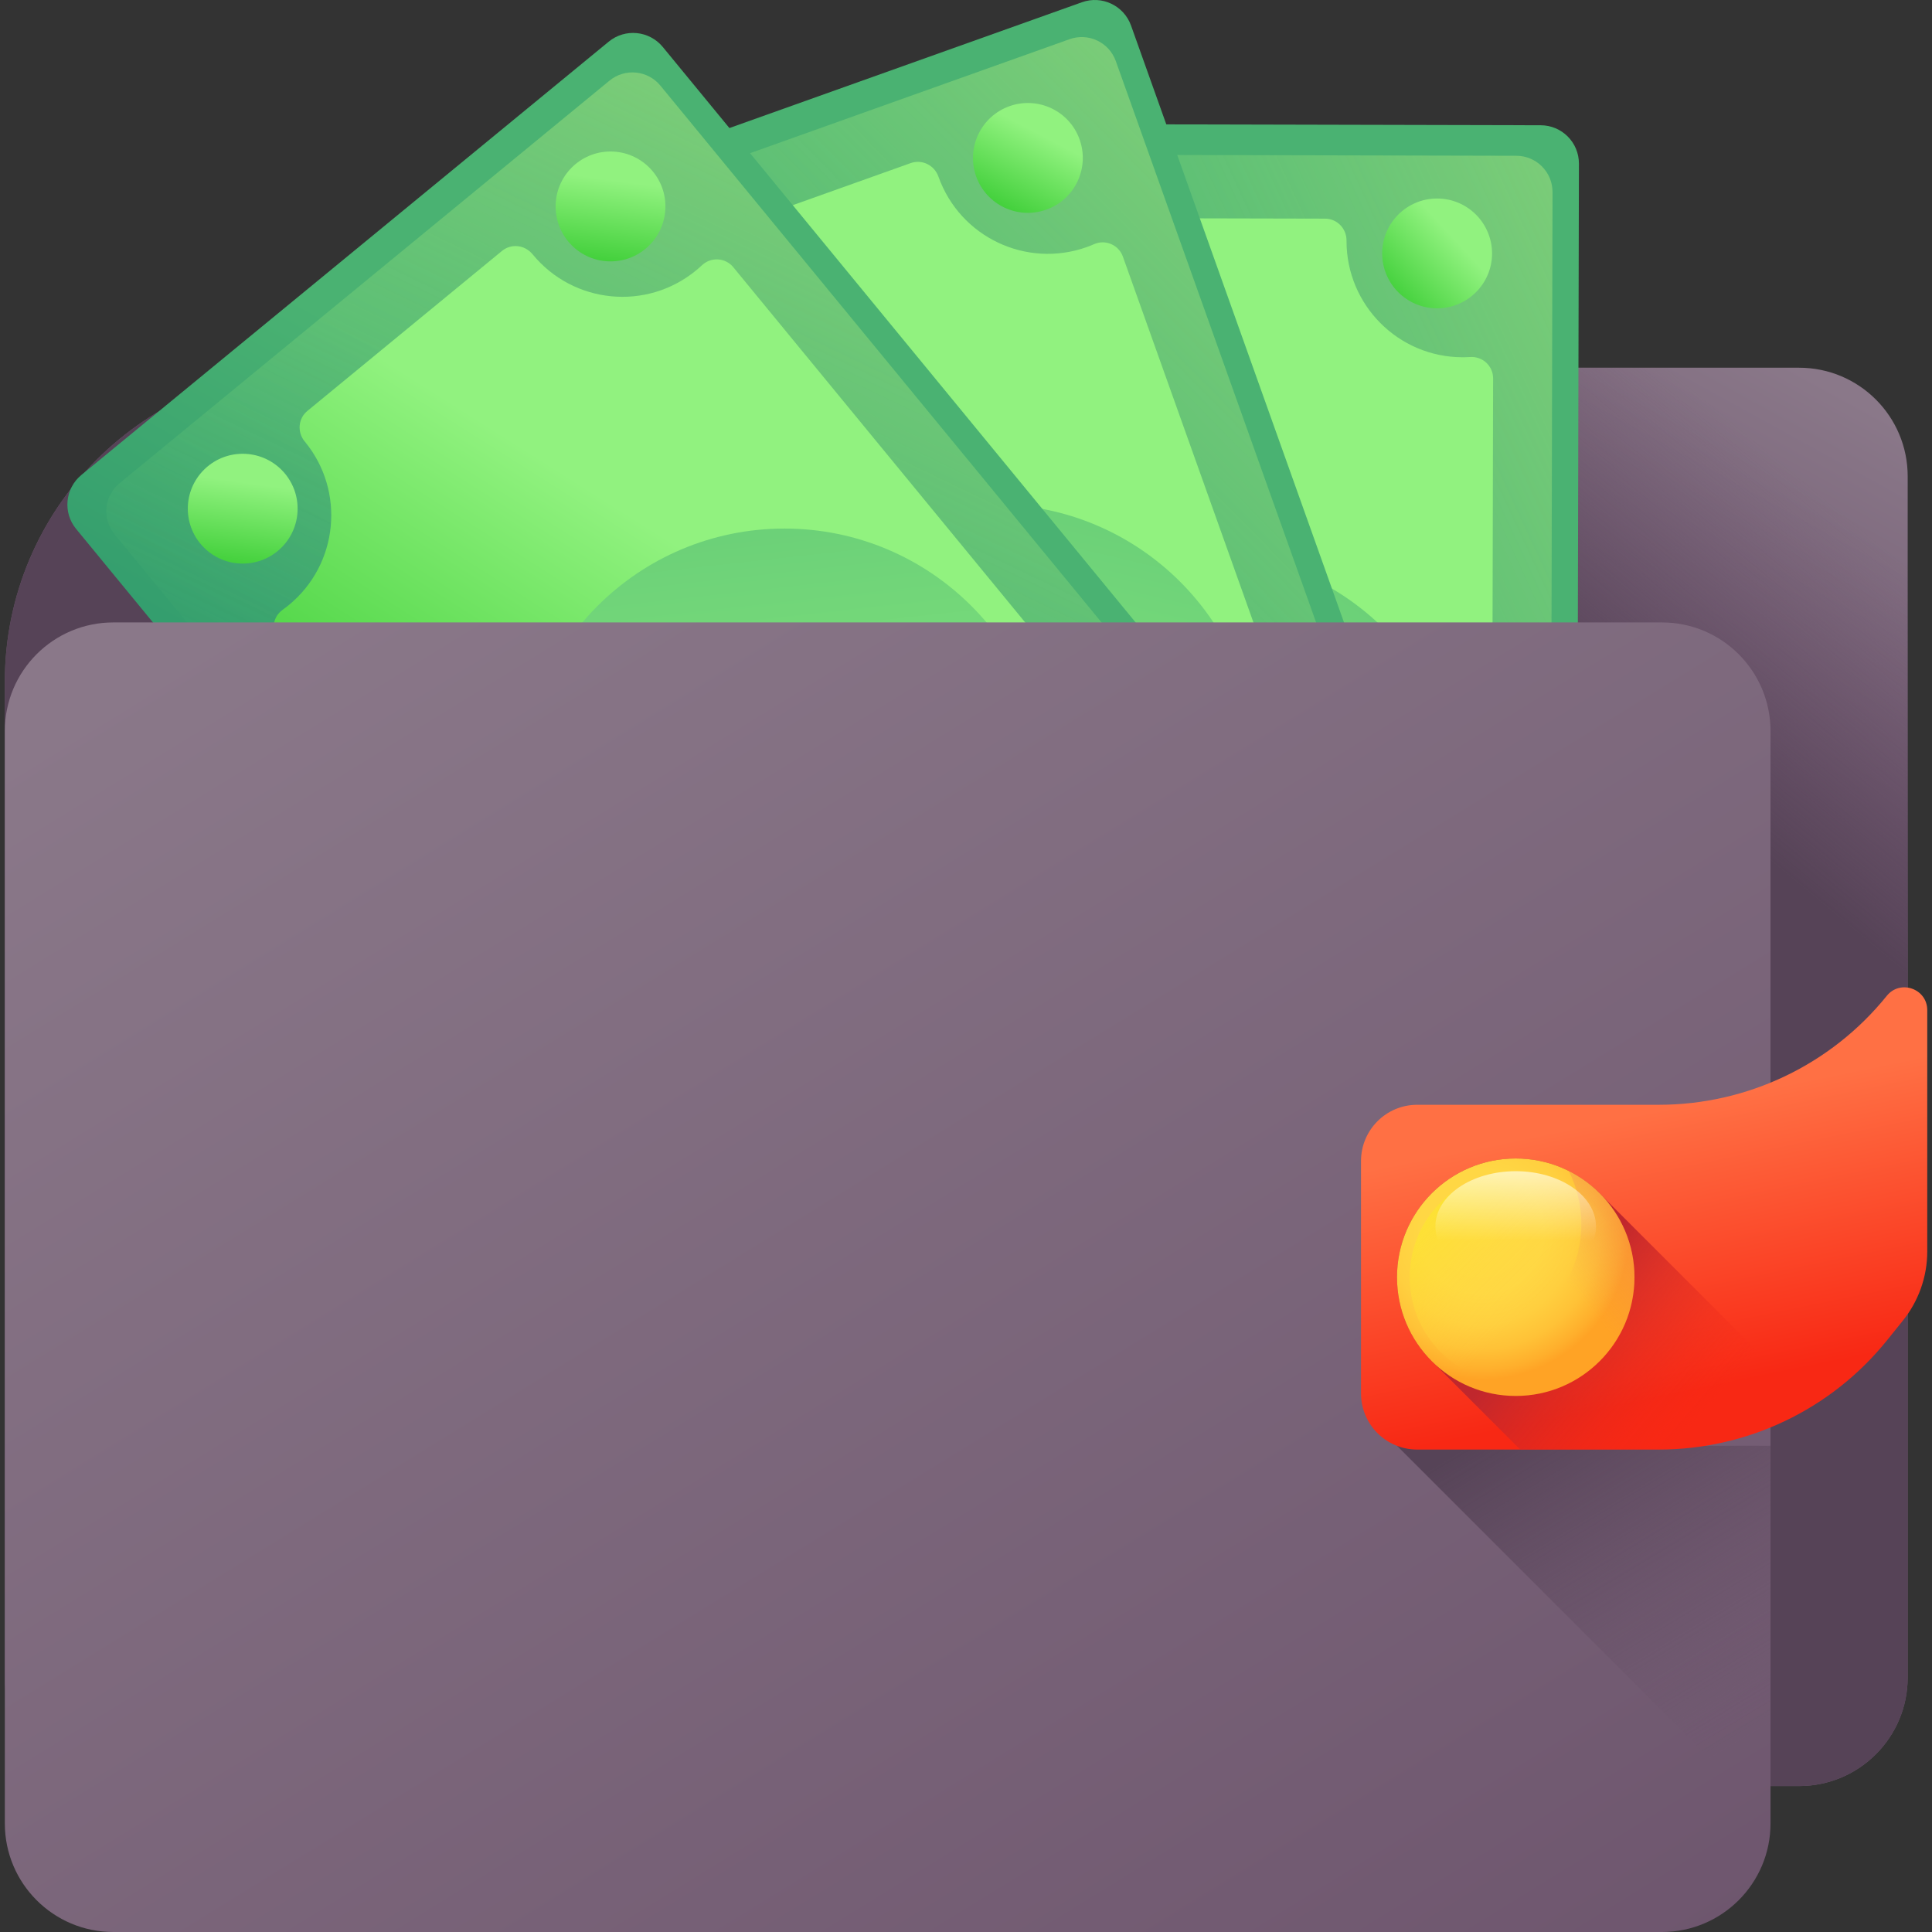 <svg width="24" height="24" viewBox="0 0 24 24" fill="none" xmlns="http://www.w3.org/2000/svg">
<rect x="0" y="0" width="24" height="24" fill="#333333" stroke="none"/>
<g clip-path="url(#clip0_1072_4602)">
<path d="M22.349 22.187H1.408C0.663 22.187 0.06 21.583 0.06 20.838V8.467C0.06 6.314 1.805 4.568 3.959 4.568H22.349C23.094 4.568 23.698 5.172 23.698 5.917V20.838C23.698 21.583 23.094 22.187 22.349 22.187Z" fill="url(#paint0_linear_1072_4602)"/>
<path d="M22.349 22.187H1.408C0.663 22.187 0.06 21.583 0.06 20.838V8.467C0.06 6.314 1.805 4.568 3.959 4.568H22.349C23.094 4.568 23.698 5.172 23.698 5.917V20.838C23.698 21.583 23.094 22.187 22.349 22.187Z" fill="url(#paint1_linear_1072_4602)"/>
<path d="M10.144 18.253L10.182 2.012C10.183 1.748 10.397 1.535 10.661 1.536L19.138 1.556C19.402 1.556 19.615 1.77 19.614 2.034L19.576 18.275C19.575 18.539 19.361 18.752 19.098 18.751L10.62 18.731C10.357 18.731 10.144 18.517 10.144 18.253Z" fill="url(#paint2_linear_1072_4602)"/>
<path d="M10.472 17.901L10.509 2.365C10.509 2.117 10.711 1.916 10.96 1.917L18.837 1.935C19.086 1.936 19.287 2.138 19.286 2.386L19.25 17.921C19.249 18.17 19.047 18.371 18.799 18.37L10.921 18.352C10.673 18.351 10.472 18.149 10.472 17.901Z" fill="url(#paint3_linear_1072_4602)"/>
<path d="M16.694 17.303C16.696 16.507 17.343 15.863 18.14 15.865C18.172 15.865 18.205 15.866 18.237 15.868C18.391 15.879 18.522 15.757 18.523 15.603L18.548 4.702C18.549 4.547 18.418 4.425 18.264 4.435C18.232 4.437 18.199 4.438 18.166 4.438C17.37 4.436 16.726 3.789 16.727 2.992C16.727 2.991 16.727 2.99 16.727 2.989C16.728 2.84 16.611 2.717 16.461 2.716L13.332 2.709C13.183 2.709 13.065 2.831 13.065 2.981V2.984C13.063 3.78 12.416 4.424 11.619 4.422C11.586 4.422 11.554 4.421 11.522 4.419C11.367 4.408 11.236 4.53 11.236 4.684L11.21 15.585C11.21 15.74 11.341 15.862 11.495 15.852C11.527 15.85 11.56 15.849 11.592 15.849C12.389 15.851 13.033 16.498 13.031 17.295V17.298C13.03 17.447 13.148 17.57 13.297 17.571L16.426 17.578C16.576 17.578 16.694 17.456 16.694 17.306C16.694 17.305 16.694 17.304 16.694 17.303Z" fill="url(#paint4_linear_1072_4602)"/>
<path d="M14.879 13.429C16.694 13.429 18.165 11.958 18.165 10.143C18.165 8.329 16.694 6.858 14.879 6.858C13.065 6.858 11.594 8.329 11.594 10.143C11.594 11.958 13.065 13.429 14.879 13.429Z" fill="url(#paint5_linear_1072_4602)"/>
<path d="M16.86 11.438C16.938 11.388 17.003 11.292 17.055 11.148C17.112 10.993 17.15 10.827 17.171 10.652C17.177 10.643 17.182 10.633 17.187 10.623L17.465 10.365C17.495 10.324 17.511 10.28 17.511 10.233C17.511 10.182 17.496 10.138 17.466 10.101C17.436 10.065 17.402 10.046 17.363 10.046L17.177 10.046C17.139 9.699 17.024 9.408 16.832 9.174C16.64 8.94 16.358 8.823 15.985 8.822C15.853 8.822 15.732 8.836 15.623 8.866C15.514 8.896 15.419 8.945 15.337 9.013C15.256 9.082 15.186 9.147 15.128 9.209C15.128 9.209 15.127 9.21 15.127 9.21C15.127 9.21 14.317 10.016 14.316 10.017C14.309 10.024 14.301 10.032 14.293 10.039L13.218 10.037C13.232 9.847 13.281 9.68 13.367 9.535C13.453 9.391 13.533 9.277 13.608 9.195C13.683 9.112 13.721 9.046 13.721 8.995C13.721 8.918 13.681 8.85 13.6 8.79C13.518 8.73 13.437 8.7 13.356 8.7C13.226 8.7 13.098 8.773 12.972 8.919L10.16 11.717L10.145 18.122L16.86 11.438Z" fill="url(#paint6_linear_1072_4602)"/>
<path d="M13.356 8.7C13.437 8.7 13.518 8.73 13.6 8.79C13.681 8.85 13.721 8.918 13.721 8.995C13.721 9.046 13.683 9.112 13.608 9.195C13.533 9.278 13.453 9.391 13.367 9.535C13.281 9.68 13.232 9.847 13.218 10.037L14.725 10.04C14.773 9.912 14.81 9.813 14.838 9.745C14.866 9.676 14.907 9.585 14.961 9.472C15.014 9.358 15.07 9.271 15.128 9.209C15.186 9.147 15.256 9.082 15.337 9.013C15.418 8.945 15.514 8.896 15.623 8.866C15.732 8.836 15.853 8.822 15.985 8.822C16.357 8.823 16.64 8.94 16.832 9.174C17.024 9.408 17.139 9.699 17.177 10.046L17.363 10.046C17.402 10.046 17.436 10.065 17.466 10.101C17.496 10.138 17.511 10.182 17.511 10.233C17.511 10.28 17.495 10.324 17.465 10.365C17.435 10.405 17.401 10.425 17.362 10.425L17.189 10.425C17.18 10.686 17.135 10.927 17.055 11.148C16.976 11.368 16.865 11.478 16.724 11.478C16.647 11.478 16.566 11.451 16.483 11.399C16.399 11.347 16.358 11.278 16.358 11.192C16.358 11.158 16.395 11.064 16.468 10.911C16.541 10.757 16.584 10.595 16.598 10.424L15.295 10.421C15.231 10.591 15.169 10.732 15.111 10.845C15.053 10.958 14.973 11.077 14.87 11.203C14.767 11.328 14.637 11.422 14.481 11.486C14.325 11.549 14.142 11.581 13.933 11.581C13.55 11.58 13.246 11.475 13.021 11.265C12.795 11.056 12.657 10.772 12.607 10.414L12.392 10.414C12.354 10.414 12.32 10.393 12.291 10.352C12.262 10.312 12.247 10.268 12.247 10.22C12.247 10.169 12.262 10.125 12.292 10.089C12.321 10.053 12.355 10.034 12.393 10.034L12.588 10.035C12.593 9.662 12.679 9.346 12.846 9.088C13.013 8.829 13.183 8.7 13.356 8.7ZM16.048 9.458C15.881 9.458 15.754 9.51 15.666 9.613C15.578 9.717 15.495 9.873 15.418 10.08L16.586 10.083C16.536 9.667 16.356 9.459 16.048 9.458ZM13.23 10.377C13.298 10.754 13.509 10.943 13.864 10.944C14.052 10.945 14.2 10.896 14.307 10.797C14.414 10.699 14.506 10.56 14.584 10.38L13.23 10.377Z" fill="url(#paint7_linear_1072_4602)"/>
<path d="M17.851 3.83C17.474 3.829 17.169 3.523 17.17 3.146C17.171 2.77 17.477 2.465 17.854 2.466C18.231 2.467 18.535 2.773 18.535 3.15C18.534 3.526 18.227 3.831 17.851 3.83Z" fill="url(#paint8_linear_1072_4602)"/>
<path d="M17.818 17.834C17.441 17.834 17.136 17.527 17.137 17.151C17.138 16.774 17.444 16.469 17.821 16.47C18.198 16.471 18.503 16.777 18.502 17.154C18.501 17.531 18.195 17.835 17.818 17.834Z" fill="url(#paint9_linear_1072_4602)"/>
<path d="M11.939 3.816C12.316 3.816 12.621 3.511 12.621 3.134C12.621 2.758 12.316 2.452 11.939 2.452C11.562 2.452 11.257 2.758 11.257 3.134C11.257 3.511 11.562 3.816 11.939 3.816Z" fill="url(#paint10_linear_1072_4602)"/>
<path d="M11.906 17.821C12.283 17.821 12.588 17.515 12.588 17.139C12.588 16.762 12.283 16.456 11.906 16.456C11.53 16.456 11.224 16.762 11.224 17.139C11.224 17.515 11.53 17.821 11.906 17.821Z" fill="url(#paint11_linear_1072_4602)"/>
<path d="M10.625 18.784L5.167 3.487C5.078 3.239 5.208 2.966 5.456 2.877L13.44 0.028C13.688 -0.061 13.961 0.069 14.05 0.317L19.508 15.614C19.597 15.862 19.468 16.135 19.219 16.223L11.235 19.073C10.987 19.161 10.714 19.032 10.625 18.784Z" fill="url(#paint12_linear_1072_4602)"/>
<path d="M10.815 18.341L5.593 3.709C5.51 3.475 5.632 3.218 5.866 3.134L13.286 0.487C13.52 0.403 13.777 0.525 13.861 0.759L19.082 15.391C19.165 15.625 19.043 15.883 18.809 15.966L11.39 18.614C11.156 18.697 10.898 18.575 10.815 18.341Z" fill="url(#paint13_linear_1072_4602)"/>
<path d="M16.467 15.674C16.2 14.924 16.591 14.099 17.341 13.831C17.372 13.82 17.403 13.81 17.434 13.801C17.583 13.759 17.665 13.601 17.613 13.455L13.949 3.188C13.897 3.042 13.733 2.971 13.591 3.033C13.562 3.046 13.531 3.058 13.501 3.069C12.75 3.337 11.925 2.945 11.658 2.195C11.657 2.194 11.657 2.193 11.657 2.193C11.607 2.052 11.454 1.976 11.313 2.026L8.367 3.077C8.226 3.128 8.156 3.283 8.207 3.424C8.207 3.425 8.208 3.425 8.208 3.426C8.476 4.176 8.084 5.002 7.334 5.269C7.303 5.28 7.272 5.29 7.241 5.299C7.093 5.341 7.01 5.5 7.062 5.645L10.726 15.912C10.778 16.058 10.942 16.129 11.084 16.067C11.114 16.054 11.144 16.042 11.175 16.031C11.925 15.764 12.75 16.155 13.018 16.905C13.018 16.906 13.018 16.907 13.019 16.908C13.069 17.049 13.221 17.125 13.362 17.075L16.308 16.023C16.449 15.973 16.519 15.817 16.468 15.677C16.468 15.676 16.468 15.675 16.467 15.674Z" fill="url(#paint14_linear_1072_4602)"/>
<path d="M12.338 12.836C14.152 12.836 15.623 11.365 15.623 9.55C15.623 7.736 14.152 6.265 12.338 6.265C10.523 6.265 9.052 7.736 9.052 9.55C9.052 11.365 10.523 12.836 12.338 12.836Z" fill="url(#paint15_linear_1072_4602)"/>
<path d="M14.639 10.098C14.696 10.025 14.725 9.912 14.725 9.759C14.726 9.594 14.706 9.426 14.666 9.254C14.669 9.243 14.671 9.232 14.671 9.221L14.846 8.883C14.861 8.835 14.86 8.789 14.844 8.744C14.827 8.696 14.798 8.659 14.758 8.635C14.717 8.611 14.679 8.605 14.642 8.618L14.467 8.681C14.314 8.367 14.107 8.133 13.847 7.977C13.587 7.822 13.282 7.807 12.931 7.932C12.807 7.977 12.698 8.032 12.605 8.097C12.513 8.161 12.44 8.24 12.386 8.332C12.333 8.424 12.289 8.508 12.256 8.586C12.255 8.587 12.255 8.588 12.255 8.588C12.255 8.588 11.765 9.621 11.765 9.621C11.76 9.631 11.756 9.641 11.751 9.65L10.738 10.011C10.687 9.828 10.677 9.654 10.709 9.489C10.741 9.324 10.778 9.191 10.821 9.087C10.863 8.984 10.876 8.909 10.859 8.861C10.833 8.789 10.772 8.738 10.675 8.71C10.579 8.681 10.492 8.68 10.416 8.707C10.294 8.751 10.198 8.863 10.128 9.043L8.429 12.628L10.581 18.66L14.639 10.098Z" fill="url(#paint16_linear_1072_4602)"/>
<path d="M10.416 8.707C10.492 8.68 10.579 8.681 10.675 8.71C10.772 8.738 10.833 8.789 10.859 8.861C10.876 8.909 10.863 8.984 10.821 9.087C10.778 9.191 10.741 9.325 10.709 9.489C10.677 9.654 10.687 9.828 10.738 10.011L12.158 9.505C12.159 9.368 12.161 9.263 12.164 9.189C12.167 9.115 12.175 9.015 12.187 8.891C12.199 8.766 12.222 8.664 12.256 8.586C12.289 8.508 12.333 8.424 12.386 8.332C12.44 8.24 12.513 8.161 12.605 8.097C12.698 8.032 12.807 7.977 12.931 7.932C13.282 7.807 13.587 7.822 13.847 7.977C14.107 8.133 14.314 8.367 14.467 8.681L14.642 8.618C14.679 8.605 14.717 8.611 14.758 8.635C14.798 8.659 14.827 8.696 14.844 8.744C14.86 8.789 14.861 8.835 14.846 8.883C14.832 8.932 14.806 8.962 14.77 8.975L14.606 9.034C14.686 9.283 14.726 9.524 14.725 9.759C14.725 9.993 14.658 10.134 14.525 10.182C14.452 10.208 14.368 10.21 14.272 10.19C14.175 10.169 14.113 10.118 14.084 10.037C14.072 10.004 14.075 9.904 14.092 9.735C14.109 9.566 14.095 9.398 14.05 9.233L12.823 9.67C12.82 9.852 12.81 10.006 12.793 10.132C12.777 10.258 12.742 10.397 12.687 10.55C12.633 10.703 12.543 10.835 12.417 10.948C12.292 11.061 12.13 11.152 11.933 11.223C11.573 11.351 11.251 11.355 10.968 11.235C10.685 11.114 10.46 10.893 10.291 10.574L10.088 10.646C10.053 10.659 10.014 10.651 9.973 10.622C9.931 10.594 9.903 10.557 9.887 10.513C9.87 10.465 9.869 10.418 9.884 10.374C9.9 10.33 9.925 10.302 9.961 10.289L10.145 10.223C10.024 9.871 9.998 9.544 10.068 9.244C10.137 8.944 10.253 8.765 10.416 8.707ZM13.206 8.51C13.049 8.566 12.946 8.658 12.899 8.785C12.851 8.912 12.826 9.087 12.823 9.308L13.924 8.916C13.735 8.542 13.496 8.406 13.206 8.51ZM10.865 10.328C11.056 10.66 11.319 10.766 11.653 10.647C11.83 10.584 11.953 10.488 12.02 10.359C12.088 10.23 12.127 10.069 12.139 9.873L10.865 10.328Z" fill="url(#paint17_linear_1072_4602)"/>
<path d="M12.998 2.604C12.643 2.731 12.253 2.546 12.126 2.191C12 1.836 12.185 1.446 12.54 1.319C12.895 1.193 13.285 1.378 13.411 1.732C13.538 2.087 13.353 2.478 12.998 2.604Z" fill="url(#paint18_linear_1072_4602)"/>
<path d="M17.705 15.794C17.35 15.92 16.96 15.735 16.833 15.38C16.706 15.026 16.891 14.635 17.246 14.509C17.601 14.382 17.991 14.567 18.118 14.922C18.245 15.277 18.06 15.667 17.705 15.794Z" fill="url(#paint19_linear_1072_4602)"/>
<path d="M7.2 4.631C7.576 4.631 7.882 4.326 7.882 3.949C7.882 3.572 7.576 3.267 7.2 3.267C6.823 3.267 6.517 3.572 6.517 3.949C6.517 4.326 6.823 4.631 7.2 4.631Z" fill="url(#paint20_linear_1072_4602)"/>
<path d="M12.136 17.781C11.781 17.907 11.39 17.723 11.264 17.368C11.137 17.013 11.322 16.623 11.677 16.496C12.032 16.369 12.422 16.554 12.549 16.909C12.675 17.264 12.49 17.654 12.136 17.781Z" fill="url(#paint21_linear_1072_4602)"/>
<path d="M11.257 19.12L0.946 6.571C0.778 6.368 0.808 6.067 1.011 5.9L7.561 0.518C7.765 0.35 8.065 0.38 8.233 0.583L18.544 13.132C18.712 13.335 18.682 13.636 18.479 13.803L11.929 19.185C11.725 19.353 11.425 19.323 11.257 19.12Z" fill="url(#paint22_linear_1072_4602)"/>
<path d="M11.286 18.639L1.423 6.637C1.265 6.445 1.293 6.161 1.485 6.003L7.571 1.002C7.763 0.844 8.046 0.872 8.204 1.064L18.067 13.066C18.225 13.258 18.198 13.542 18.005 13.7L11.919 18.701C11.727 18.859 11.444 18.831 11.286 18.639Z" fill="url(#paint23_linear_1072_4602)"/>
<path d="M15.703 14.217C15.197 13.602 15.286 12.693 15.902 12.188C15.927 12.167 15.953 12.147 15.979 12.128C16.105 12.038 16.129 11.861 16.03 11.742L9.109 3.319C9.011 3.2 8.833 3.189 8.72 3.295C8.697 3.317 8.672 3.338 8.647 3.359C8.032 3.865 7.123 3.776 6.617 3.16C6.616 3.16 6.616 3.159 6.615 3.158C6.52 3.042 6.352 3.022 6.236 3.117L3.819 5.104C3.703 5.199 3.69 5.368 3.785 5.484C3.786 5.484 3.787 5.485 3.787 5.486C4.293 6.101 4.204 7.01 3.588 7.516C3.563 7.537 3.537 7.556 3.511 7.575C3.385 7.665 3.362 7.842 3.46 7.962L10.381 16.384C10.479 16.504 10.658 16.515 10.77 16.409C10.794 16.387 10.818 16.365 10.843 16.344C11.459 15.839 12.367 15.927 12.873 16.543C12.874 16.544 12.874 16.544 12.875 16.545C12.97 16.661 13.139 16.681 13.254 16.586L15.671 14.6C15.787 14.505 15.8 14.335 15.705 14.22C15.704 14.219 15.704 14.218 15.703 14.217Z" fill="url(#paint24_linear_1072_4602)"/>
<path d="M9.745 13.137C11.559 13.137 13.03 11.666 13.03 9.851C13.03 8.037 11.559 6.566 9.745 6.566C7.93 6.566 6.46 8.037 6.46 9.851C6.46 11.666 7.93 13.137 9.745 13.137Z" fill="url(#paint25_linear_1072_4602)"/>
<path d="M12.097 9.589C12.125 9.501 12.114 9.385 12.063 9.24C12.007 9.085 11.931 8.933 11.836 8.785C11.835 8.774 11.833 8.763 11.83 8.753L11.88 8.376C11.877 8.325 11.861 8.282 11.831 8.245C11.799 8.206 11.759 8.181 11.713 8.172C11.666 8.163 11.629 8.171 11.599 8.195L11.455 8.313C11.205 8.07 10.931 7.919 10.634 7.861C10.336 7.803 10.044 7.892 9.757 8.128C9.654 8.213 9.57 8.301 9.505 8.393C9.44 8.486 9.398 8.584 9.379 8.689C9.359 8.793 9.347 8.888 9.342 8.972C9.342 8.973 9.342 8.974 9.342 8.974C9.342 8.974 9.231 10.112 9.231 10.112C9.229 10.123 9.228 10.134 9.227 10.144L8.396 10.827C8.286 10.672 8.217 10.512 8.192 10.345C8.166 10.18 8.156 10.041 8.161 9.929C8.166 9.818 8.153 9.743 8.121 9.703C8.072 9.644 7.997 9.617 7.897 9.623C7.796 9.628 7.714 9.657 7.652 9.708C7.551 9.791 7.499 9.929 7.494 10.122L7.108 14.07L11.174 19.018L12.097 9.589Z" fill="url(#paint26_linear_1072_4602)"/>
<path d="M7.652 9.708C7.714 9.657 7.796 9.628 7.897 9.623C7.997 9.617 8.072 9.644 8.121 9.703C8.153 9.743 8.166 9.818 8.161 9.929C8.156 10.041 8.166 10.179 8.192 10.345C8.217 10.511 8.286 10.672 8.396 10.827L9.561 9.87C9.515 9.741 9.482 9.641 9.46 9.57C9.438 9.5 9.411 9.403 9.38 9.282C9.35 9.16 9.337 9.057 9.342 8.972C9.347 8.888 9.359 8.793 9.379 8.689C9.398 8.584 9.44 8.486 9.505 8.393C9.57 8.301 9.654 8.213 9.757 8.128C10.044 7.892 10.337 7.803 10.634 7.861C10.931 7.919 11.205 8.07 11.455 8.313L11.599 8.195C11.629 8.171 11.667 8.163 11.713 8.172C11.759 8.181 11.799 8.205 11.831 8.245C11.861 8.282 11.877 8.325 11.88 8.376C11.883 8.426 11.869 8.464 11.839 8.488L11.706 8.598C11.865 8.806 11.984 9.02 12.063 9.24C12.142 9.461 12.126 9.616 12.017 9.706C11.957 9.755 11.879 9.786 11.781 9.799C11.684 9.812 11.608 9.785 11.553 9.718C11.531 9.692 11.5 9.596 11.459 9.432C11.418 9.267 11.348 9.114 11.249 8.974L10.242 9.8C10.301 9.973 10.344 10.121 10.371 10.245C10.398 10.369 10.412 10.512 10.412 10.674C10.413 10.836 10.373 10.992 10.293 11.14C10.213 11.289 10.092 11.429 9.93 11.562C9.635 11.805 9.333 11.918 9.026 11.9C8.719 11.882 8.432 11.751 8.165 11.507L7.999 11.644C7.97 11.668 7.931 11.673 7.883 11.661C7.834 11.648 7.795 11.623 7.765 11.587C7.732 11.547 7.716 11.504 7.715 11.457C7.715 11.41 7.729 11.375 7.759 11.351L7.91 11.226C7.676 10.936 7.542 10.637 7.505 10.332C7.469 10.026 7.518 9.818 7.652 9.708ZM10.21 8.579C10.081 8.685 10.016 8.806 10.014 8.942C10.012 9.078 10.048 9.25 10.12 9.46L11.023 8.718C10.719 8.43 10.448 8.383 10.21 8.579ZM8.622 11.082C8.915 11.329 9.198 11.341 9.472 11.116C9.617 10.996 9.7 10.864 9.72 10.72C9.74 10.576 9.723 10.411 9.668 10.223L8.622 11.082Z" fill="url(#paint27_linear_1072_4602)"/>
<path d="M7.584 3.247C7.961 3.247 8.266 2.941 8.266 2.564C8.266 2.188 7.961 1.882 7.584 1.882C7.207 1.882 6.902 2.188 6.902 2.564C6.902 2.941 7.207 3.247 7.584 3.247Z" fill="url(#paint28_linear_1072_4602)"/>
<path d="M16.475 14.066C16.852 14.066 17.157 13.761 17.157 13.384C17.157 13.008 16.852 12.702 16.475 12.702C16.098 12.702 15.793 13.008 15.793 13.384C15.793 13.761 16.098 14.066 16.475 14.066Z" fill="url(#paint29_linear_1072_4602)"/>
<path d="M3.015 7.001C3.392 7.001 3.697 6.696 3.697 6.319C3.697 5.942 3.392 5.637 3.015 5.637C2.638 5.637 2.333 5.942 2.333 6.319C2.333 6.696 2.638 7.001 3.015 7.001Z" fill="url(#paint30_linear_1072_4602)"/>
<path d="M11.906 17.821C12.283 17.821 12.588 17.515 12.588 17.139C12.588 16.762 12.283 16.456 11.906 16.456C11.53 16.456 11.224 16.762 11.224 17.139C11.224 17.515 11.53 17.821 11.906 17.821Z" fill="url(#paint31_linear_1072_4602)"/>
<path d="M20.645 24H1.408C0.663 24 0.06 23.396 0.06 22.651V9.081C0.06 8.336 0.663 7.732 1.408 7.732H20.645C21.39 7.732 21.994 8.336 21.994 9.081V22.651C21.994 23.396 21.39 24 20.645 24Z" fill="url(#paint32_linear_1072_4602)"/>
<path d="M21.994 22.6V17.96H17.354L21.994 22.6Z" fill="url(#paint33_linear_1072_4602)"/>
<path d="M20.606 13.724H17.605C17.219 13.724 16.907 14.037 16.907 14.423V17.309C16.907 17.695 17.219 18.007 17.605 18.007H20.606C21.706 18.007 22.747 17.51 23.438 16.654L23.636 16.408C23.833 16.164 23.941 15.86 23.941 15.547V12.548C23.941 12.282 23.605 12.163 23.438 12.371C22.747 13.227 21.706 13.724 20.606 13.724Z" fill="url(#paint34_linear_1072_4602)"/>
<path d="M22.346 17.309V17.299L19.908 14.861C19.638 14.572 19.255 14.391 18.829 14.391C18.014 14.391 17.354 15.052 17.354 15.866C17.354 16.292 17.534 16.676 17.823 16.945L18.886 18.008H21.647C22.033 18.008 22.346 17.695 22.346 17.309Z" fill="url(#paint35_linear_1072_4602)"/>
<path d="M18.829 17.341C19.643 17.341 20.304 16.681 20.304 15.866C20.304 15.052 19.643 14.391 18.829 14.391C18.014 14.391 17.354 15.052 17.354 15.866C17.354 16.681 18.014 17.341 18.829 17.341Z" fill="url(#paint36_radial_1072_4602)"/>
<path d="M20.145 15.866C20.145 16.593 19.556 17.183 18.829 17.183C18.102 17.183 17.512 16.593 17.512 15.866C17.512 15.139 18.102 14.549 18.829 14.549C19.556 14.549 20.145 15.139 20.145 15.866Z" fill="url(#paint37_linear_1072_4602)"/>
<path d="M19.488 14.547C19.588 14.745 19.644 14.97 19.644 15.207C19.644 16.021 18.984 16.682 18.169 16.682C17.932 16.682 17.708 16.626 17.509 16.526C17.751 17.01 18.251 17.341 18.829 17.341C19.643 17.341 20.304 16.681 20.304 15.866C20.304 15.289 19.972 14.789 19.488 14.547Z" fill="url(#paint38_linear_1072_4602)"/>
<path d="M19.826 15.235C19.826 15.613 19.379 15.92 18.829 15.92C18.278 15.92 17.831 15.613 17.831 15.235C17.831 14.856 18.278 14.549 18.829 14.549C19.38 14.549 19.826 14.856 19.826 15.235Z" fill="url(#paint39_linear_1072_4602)"/>
</g>
<defs>
<linearGradient id="paint0_linear_1072_4602" x1="18.427" y1="2.43" x2="16.122" y2="6.618" gradientUnits="userSpaceOnUse">
<stop stop-color="#8A7889"/>
<stop offset="1" stop-color="#6E566E"/>
</linearGradient>
<linearGradient id="paint1_linear_1072_4602" x1="20.195" y1="4.151" x2="17.701" y2="7.163" gradientUnits="userSpaceOnUse">
<stop stop-color="#6E566E" stop-opacity="0"/>
<stop offset="0.219" stop-color="#685168" stop-opacity="0.219"/>
<stop offset="1" stop-color="#564357"/>
</linearGradient>
<linearGradient id="paint2_linear_1072_4602" x1="17.152" y1="9.284" x2="4.945" y2="14.081" gradientUnits="userSpaceOnUse">
<stop stop-color="#4AB272"/>
<stop offset="1" stop-color="#077565"/>
</linearGradient>
<linearGradient id="paint3_linear_1072_4602" x1="13.303" y1="10.905" x2="33.266" y2="1.674" gradientUnits="userSpaceOnUse">
<stop stop-color="#92F37F" stop-opacity="0"/>
<stop offset="1" stop-color="#FFEE83"/>
</linearGradient>
<linearGradient id="paint4_linear_1072_4602" x1="16.672" y1="9.592" x2="8.521" y2="12.261" gradientUnits="userSpaceOnUse">
<stop stop-color="#91F27F"/>
<stop offset="1" stop-color="#00B302"/>
</linearGradient>
<linearGradient id="paint5_linear_1072_4602" x1="13.222" y1="12.7" x2="19.668" y2="2.826" gradientUnits="userSpaceOnUse">
<stop stop-color="#92F37F"/>
<stop offset="1" stop-color="#4AB272"/>
</linearGradient>
<linearGradient id="paint6_linear_1072_4602" x1="13.171" y1="12.497" x2="16.262" y2="5.553" gradientUnits="userSpaceOnUse">
<stop stop-color="#4AB272" stop-opacity="0"/>
<stop offset="1" stop-color="#009245"/>
</linearGradient>
<linearGradient id="paint7_linear_1072_4602" x1="15.147" y1="9.872" x2="13.328" y2="12.56" gradientUnits="userSpaceOnUse">
<stop stop-color="#4AB272"/>
<stop offset="1" stop-color="#077565"/>
</linearGradient>
<linearGradient id="paint8_linear_1072_4602" x1="18.07" y1="2.971" x2="16.679" y2="4.254" gradientUnits="userSpaceOnUse">
<stop stop-color="#91F27F"/>
<stop offset="1" stop-color="#00B302"/>
</linearGradient>
<linearGradient id="paint9_linear_1072_4602" x1="18.041" y1="16.976" x2="16.651" y2="18.258" gradientUnits="userSpaceOnUse">
<stop stop-color="#91F27F"/>
<stop offset="1" stop-color="#00B302"/>
</linearGradient>
<linearGradient id="paint10_linear_1072_4602" x1="12.157" y1="2.959" x2="10.766" y2="4.242" gradientUnits="userSpaceOnUse">
<stop stop-color="#91F27F"/>
<stop offset="1" stop-color="#00B302"/>
</linearGradient>
<linearGradient id="paint11_linear_1072_4602" x1="12.128" y1="16.964" x2="10.737" y2="18.246" gradientUnits="userSpaceOnUse">
<stop stop-color="#91F27F"/>
<stop offset="1" stop-color="#00B302"/>
</linearGradient>
<linearGradient id="paint12_linear_1072_4602" x1="14.173" y1="7.911" x2="4.303" y2="16.552" gradientUnits="userSpaceOnUse">
<stop stop-color="#4AB272"/>
<stop offset="1" stop-color="#077565"/>
</linearGradient>
<linearGradient id="paint13_linear_1072_4602" x1="11.098" y1="10.738" x2="26.77" y2="-4.698" gradientUnits="userSpaceOnUse">
<stop stop-color="#92F37F" stop-opacity="0"/>
<stop offset="1" stop-color="#FFEE83"/>
</linearGradient>
<linearGradient id="paint14_linear_1072_4602" x1="13.825" y1="8.363" x2="7.054" y2="13.63" gradientUnits="userSpaceOnUse">
<stop stop-color="#91F27F"/>
<stop offset="1" stop-color="#00B302"/>
</linearGradient>
<linearGradient id="paint15_linear_1072_4602" x1="11.627" y1="12.455" x2="14.359" y2="0.982" gradientUnits="userSpaceOnUse">
<stop stop-color="#92F37F"/>
<stop offset="1" stop-color="#4AB272"/>
</linearGradient>
<linearGradient id="paint16_linear_1072_4602" x1="11.511" y1="12.281" x2="12.075" y2="4.7" gradientUnits="userSpaceOnUse">
<stop stop-color="#4AB272" stop-opacity="0"/>
<stop offset="1" stop-color="#009245"/>
</linearGradient>
<linearGradient id="paint17_linear_1072_4602" x1="12.484" y1="9.142" x2="11.68" y2="12.287" gradientUnits="userSpaceOnUse">
<stop stop-color="#4AB272"/>
<stop offset="1" stop-color="#077565"/>
</linearGradient>
<linearGradient id="paint18_linear_1072_4602" x1="12.904" y1="1.659" x2="12.028" y2="3.336" gradientUnits="userSpaceOnUse">
<stop stop-color="#91F27F"/>
<stop offset="1" stop-color="#00B302"/>
</linearGradient>
<linearGradient id="paint19_linear_1072_4602" x1="17.609" y1="14.851" x2="16.733" y2="16.528" gradientUnits="userSpaceOnUse">
<stop stop-color="#91F27F"/>
<stop offset="1" stop-color="#00B302"/>
</linearGradient>
<linearGradient id="paint20_linear_1072_4602" x1="7.333" y1="3.645" x2="6.457" y2="5.322" gradientUnits="userSpaceOnUse">
<stop stop-color="#91F27F"/>
<stop offset="1" stop-color="#00B302"/>
</linearGradient>
<linearGradient id="paint21_linear_1072_4602" x1="12.038" y1="16.838" x2="11.163" y2="18.515" gradientUnits="userSpaceOnUse">
<stop stop-color="#91F27F"/>
<stop offset="1" stop-color="#00B302"/>
</linearGradient>
<linearGradient id="paint22_linear_1072_4602" x1="10.911" y1="7.692" x2="4.544" y2="19.164" gradientUnits="userSpaceOnUse">
<stop stop-color="#4AB272"/>
<stop offset="1" stop-color="#077565"/>
</linearGradient>
<linearGradient id="paint23_linear_1072_4602" x1="8.972" y1="11.393" x2="18.501" y2="-8.439" gradientUnits="userSpaceOnUse">
<stop stop-color="#92F37F" stop-opacity="0"/>
<stop offset="1" stop-color="#FFEE83"/>
</linearGradient>
<linearGradient id="paint24_linear_1072_4602" x1="10.735" y1="8.235" x2="6.144" y2="15.483" gradientUnits="userSpaceOnUse">
<stop stop-color="#91F27F"/>
<stop offset="1" stop-color="#00B302"/>
</linearGradient>
<linearGradient id="paint25_linear_1072_4602" x1="10.051" y1="12.83" x2="8.741" y2="1.106" gradientUnits="userSpaceOnUse">
<stop stop-color="#92F37F"/>
<stop offset="1" stop-color="#4AB272"/>
</linearGradient>
<linearGradient id="paint26_linear_1072_4602" x1="9.883" y1="12.705" x2="7.848" y2="5.379" gradientUnits="userSpaceOnUse">
<stop stop-color="#4AB272" stop-opacity="0"/>
<stop offset="1" stop-color="#009245"/>
</linearGradient>
<linearGradient id="paint27_linear_1072_4602" x1="9.737" y1="9.422" x2="10.045" y2="12.654" gradientUnits="userSpaceOnUse">
<stop stop-color="#4AB272"/>
<stop offset="1" stop-color="#077565"/>
</linearGradient>
<linearGradient id="paint28_linear_1072_4602" x1="7.6" y1="2.236" x2="7.343" y2="4.111" gradientUnits="userSpaceOnUse">
<stop stop-color="#91F27F"/>
<stop offset="1" stop-color="#00B302"/>
</linearGradient>
<linearGradient id="paint29_linear_1072_4602" x1="16.492" y1="13.061" x2="16.235" y2="14.936" gradientUnits="userSpaceOnUse">
<stop stop-color="#91F27F"/>
<stop offset="1" stop-color="#00B302"/>
</linearGradient>
<linearGradient id="paint30_linear_1072_4602" x1="3.029" y1="5.991" x2="2.772" y2="7.866" gradientUnits="userSpaceOnUse">
<stop stop-color="#91F27F"/>
<stop offset="1" stop-color="#00B302"/>
</linearGradient>
<linearGradient id="paint31_linear_1072_4602" x1="11.921" y1="16.816" x2="11.665" y2="18.691" gradientUnits="userSpaceOnUse">
<stop stop-color="#91F27F"/>
<stop offset="1" stop-color="#00B302"/>
</linearGradient>
<linearGradient id="paint32_linear_1072_4602" x1="5.098" y1="6.242" x2="17.54" y2="26.438" gradientUnits="userSpaceOnUse">
<stop stop-color="#8A7889"/>
<stop offset="1" stop-color="#6E566E"/>
</linearGradient>
<linearGradient id="paint33_linear_1072_4602" x1="21.822" y1="21.516" x2="19.285" y2="17.316" gradientUnits="userSpaceOnUse">
<stop stop-color="#6E566E" stop-opacity="0"/>
<stop offset="0.219" stop-color="#685168" stop-opacity="0.219"/>
<stop offset="1" stop-color="#564357"/>
</linearGradient>
<linearGradient id="paint34_linear_1072_4602" x1="20.202" y1="13.872" x2="20.908" y2="17.308" gradientUnits="userSpaceOnUse">
<stop stop-color="#FF7044"/>
<stop offset="1" stop-color="#F82814"/>
</linearGradient>
<linearGradient id="paint35_linear_1072_4602" x1="20.974" y1="17.793" x2="19.223" y2="16.279" gradientUnits="userSpaceOnUse">
<stop stop-color="#F82814" stop-opacity="0"/>
<stop offset="1" stop-color="#C0272D"/>
</linearGradient>
<radialGradient id="paint36_radial_1072_4602" cx="0" cy="0" r="1" gradientUnits="userSpaceOnUse" gradientTransform="translate(18.404 15.3) scale(1.838)">
<stop stop-color="#FFD945"/>
<stop offset="0.417" stop-color="#FFD744"/>
<stop offset="0.628" stop-color="#FFCF3F"/>
<stop offset="0.793" stop-color="#FFC237"/>
<stop offset="0.933" stop-color="#FFAF2C"/>
<stop offset="1" stop-color="#FFA325"/>
</radialGradient>
<linearGradient id="paint37_linear_1072_4602" x1="19.085" y1="16.122" x2="17.32" y2="14.358" gradientUnits="userSpaceOnUse">
<stop stop-color="#FFD945" stop-opacity="0"/>
<stop offset="1" stop-color="#FBED21"/>
</linearGradient>
<linearGradient id="paint38_linear_1072_4602" x1="19.455" y1="15.922" x2="22.203" y2="13.596" gradientUnits="userSpaceOnUse">
<stop stop-color="#E87264" stop-opacity="0"/>
<stop offset="1" stop-color="#FF7044"/>
</linearGradient>
<linearGradient id="paint39_linear_1072_4602" x1="18.829" y1="15.412" x2="18.829" y2="14.021" gradientUnits="userSpaceOnUse">
<stop stop-color="white" stop-opacity="0"/>
<stop offset="1" stop-color="white"/>
</linearGradient>
<clipPath id="clip0_1072_4602">
<rect width="24" height="24" fill="white"/>
</clipPath>
</defs>
</svg>
